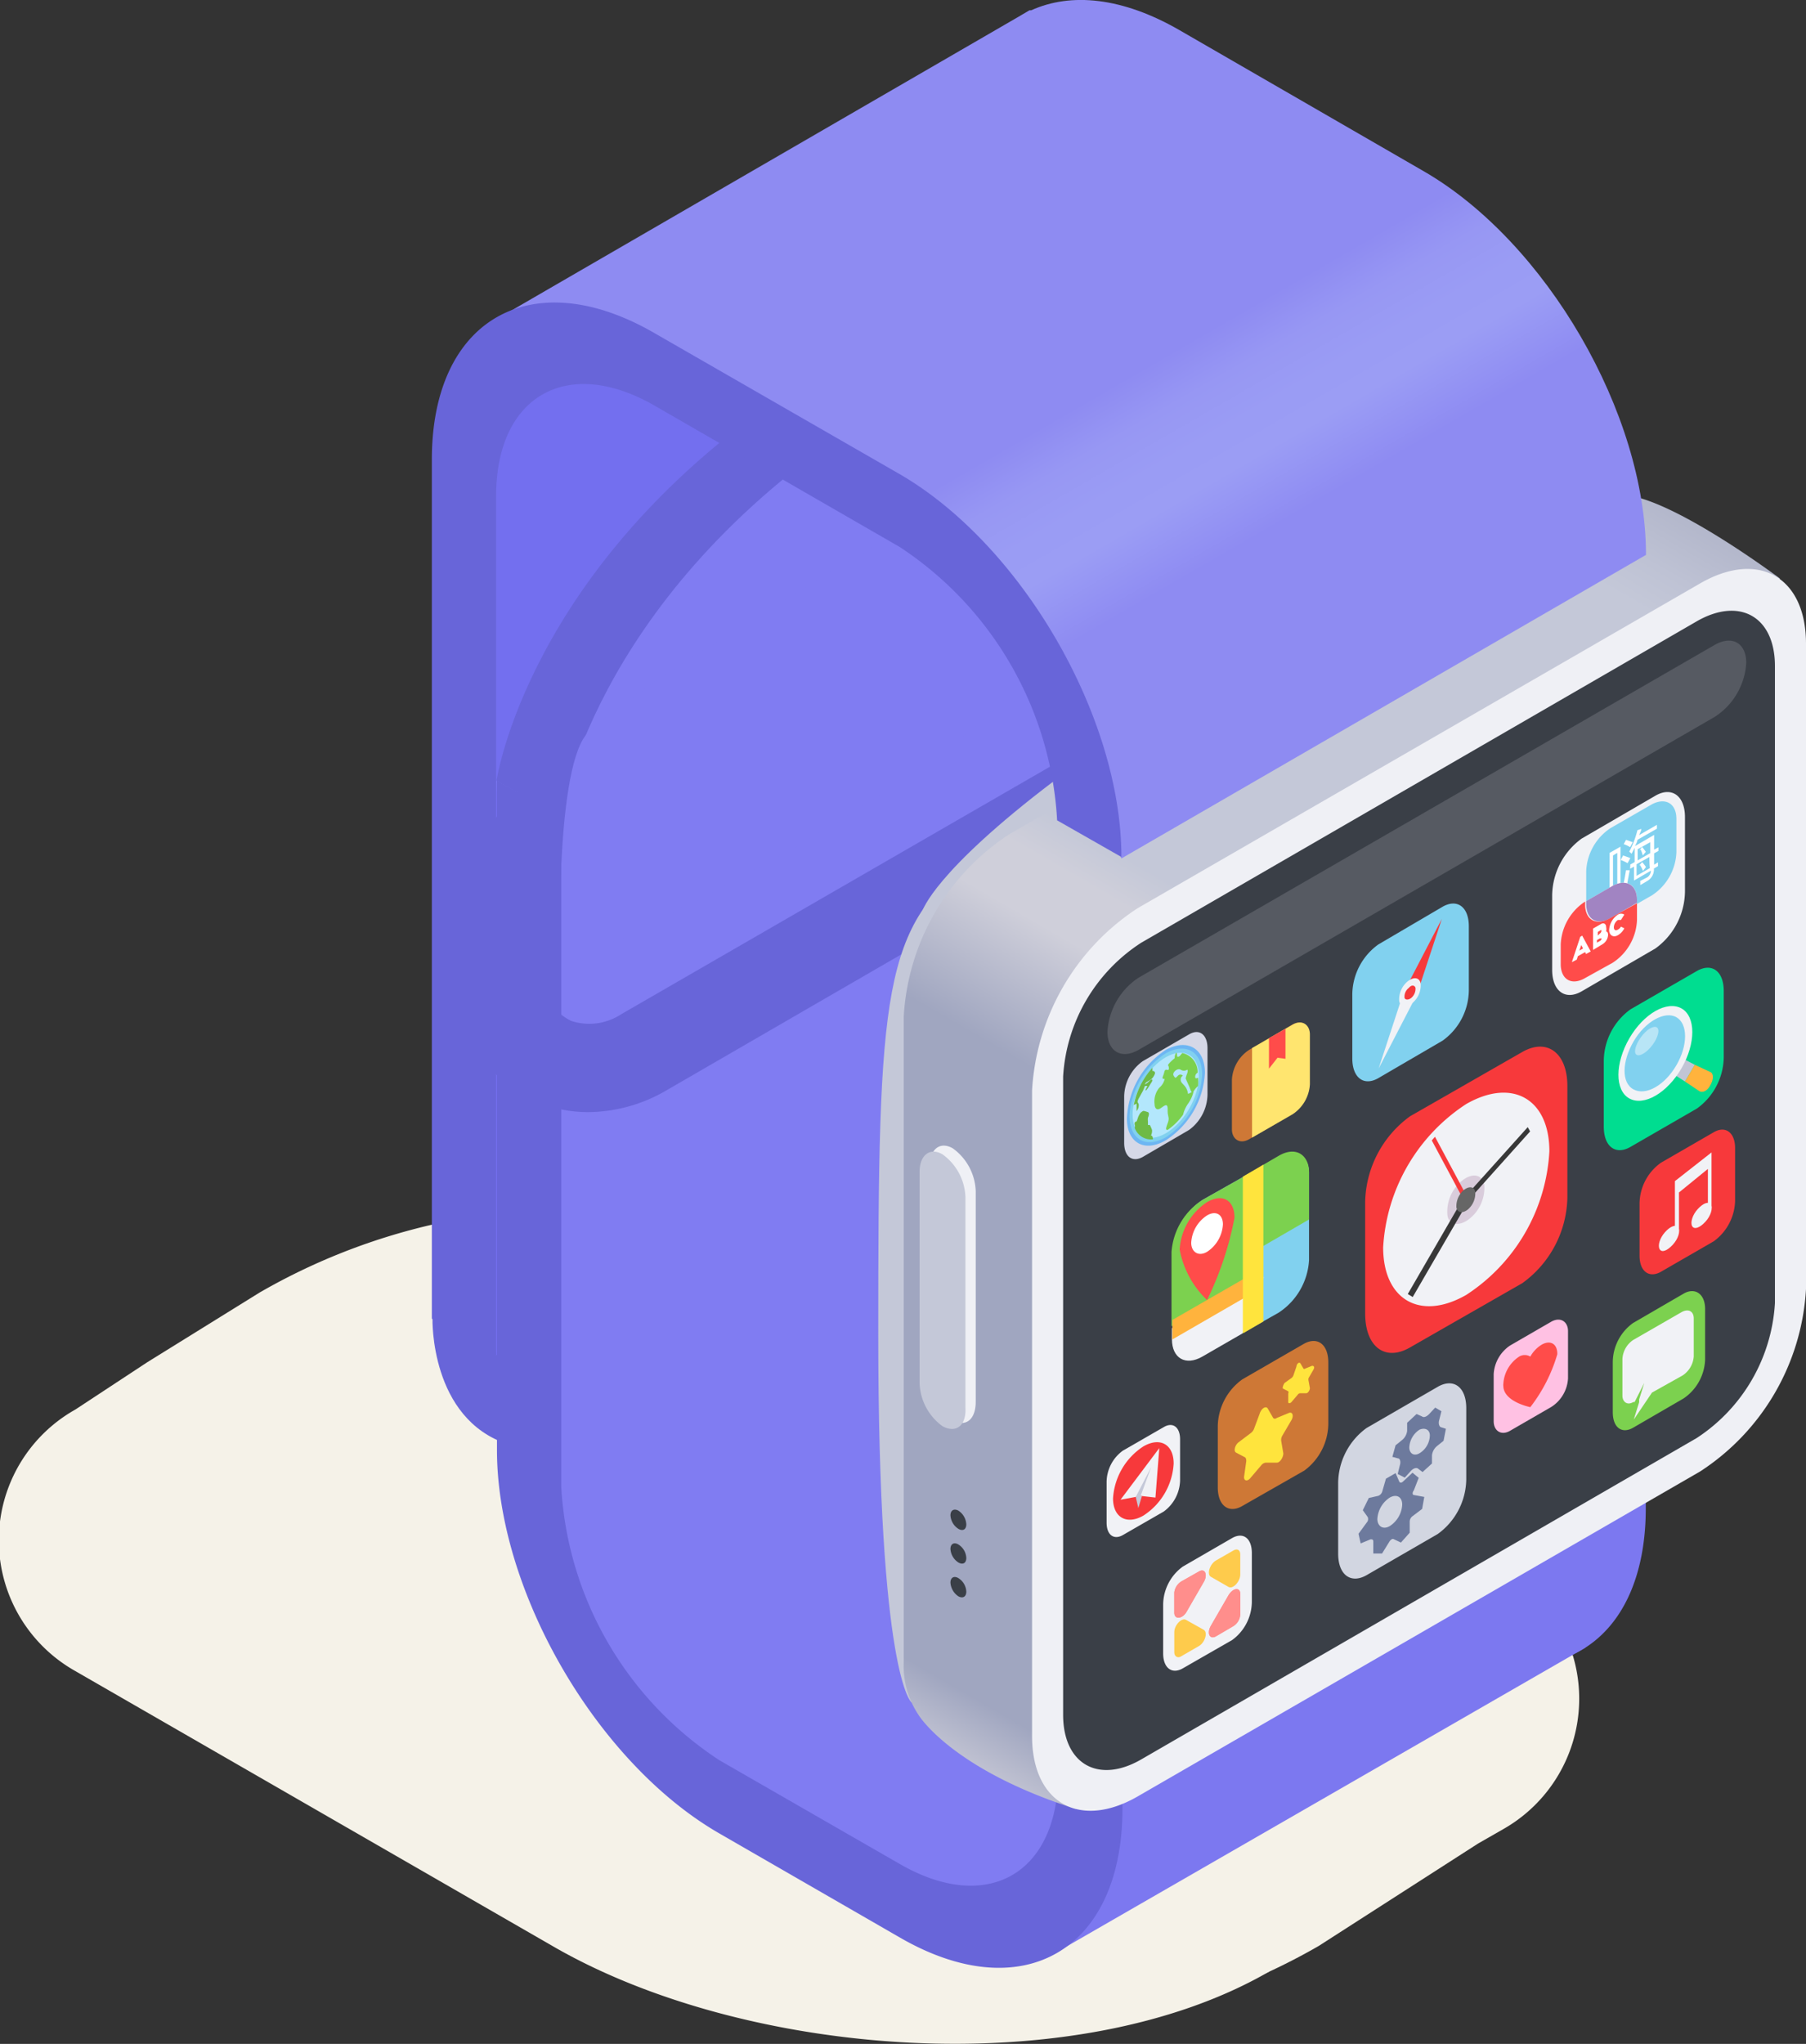 <svg xmlns="http://www.w3.org/2000/svg" xmlns:xlink="http://www.w3.org/1999/xlink" viewBox="0 0 84.31 95.4"><rect x="0" y="0" width="84.31" height="95.4" fill="#333333" stroke="none"/><defs><style>.cls-1{fill:#f5f2e8;}.cls-2{fill:#6865d9;}.cls-3{fill:#736fef;}.cls-4{fill:#7c78f0;}.cls-5{fill:#807cf2;}.cls-6{fill:#c4c8d8;}.cls-7{fill:url(#Безымянный_градиент_688);}.cls-8{fill:#eff0f5;}.cls-9{fill:#3a3f47;}.cls-10{fill:#565a62;}.cls-11{fill:url(#Безымянный_градиент_1804);}.cls-12{fill:#ffc1e3;}.cls-13{fill:#ff4c4a;}.cls-14{fill:#00dd90;}.cls-15{fill:#c1c5d5;}.cls-16{fill:#ffb33d;}.cls-17{fill:#f1f2f6;}.cls-18{fill:#81d1ef;}.cls-19{fill:#b8e5f6;}.cls-20{fill:#f7393b;}.cls-21{fill:#ce7836;}.cls-22{fill:#ffe43d;}.cls-23{fill:#d9ccdb;}.cls-24{fill:#383838;}.cls-25{fill:#666;}.cls-26{fill:#ff8e8c;}.cls-27{fill:#fecb4c;}.cls-28{fill:#7cd14f;}.cls-29{fill:#fff;}.cls-30{fill:#d5d8e7;}.cls-31{fill:#6db6f3;}.cls-32{fill:#b3e7fc;}.cls-33{fill:#6eba46;}.cls-34{fill:#ffe56f;}.cls-35{fill:#a184c2;}.cls-36{fill:#d2d6e1;}.cls-37{fill:#6d7a9d;}</style><linearGradient id="Безымянный_градиент_688" x1="43.47" y1="81.17" x2="76.96" y2="23.16" gradientUnits="userSpaceOnUse"><stop offset="0" stop-color="#bfc1d1"/><stop offset="0.04" stop-color="#a0a6c0"/><stop offset="0.44" stop-color="#a0a6c0"/><stop offset="0.53" stop-color="#cfcfda"/><stop offset="0.57" stop-color="#cfcfda"/><stop offset="0.6" stop-color="#c4c8d8"/><stop offset="0.93" stop-color="#c4c8d8"/><stop offset="0.96" stop-color="#bec2d4"/><stop offset="1" stop-color="#b3b7cb"/></linearGradient><linearGradient id="Безымянный_градиент_1804" x1="60.08" y1="35.58" x2="41.88" y2="4.05" gradientUnits="userSpaceOnUse"><stop offset="0.27" stop-color="#8e8bf2"/><stop offset="0.34" stop-color="#9899f4"/><stop offset="0.36" stop-color="#9b9df4"/><stop offset="0.41" stop-color="#9a9cf4"/><stop offset="0.47" stop-color="#9797f3"/><stop offset="0.53" stop-color="#8e8bf2"/></linearGradient></defs><g id="Слой_2" data-name="Слой 2"><g id="Layer_1" data-name="Layer 1"><path class="cls-1" d="M70.16,73.19,47.89,60.33a29.24,29.24,0,0,0-29.23,0l-5.23,3.25-3.37,2.21a7,7,0,0,0,0,12.19L32.33,90.83a29.24,29.24,0,0,0,29.23,0L69,86.05l1.17-.67A7,7,0,0,0,70.16,73.19Z"/><path class="cls-1" d="M63.61,73.19,41.35,60.33a29.24,29.24,0,0,0-29.23,0L6.88,63.58,3.52,65.79A7,7,0,0,0,3.52,78L25.79,90.83c9,5.22,24.41,6.42,33.45,1.2l3.21-6,1.16-.67A7,7,0,0,0,63.61,73.19Z"/><path class="cls-2" d="M20.19,61.55s-.13,4.67,3.52,5.86,1.62-5.17,1.62-5.17Z"/><polygon class="cls-3" points="23.16 63.26 47.65 49.12 46.18 9.18 23.93 16.73 21.22 25.51 23.16 63.26"/><path class="cls-4" d="M66.46,76.29,58,71.43c-5.72-3.3-10.37-11.33-10.37-17.89V22.3l3,1.71V55.25A16.36,16.36,0,0,0,58,68l8.42,4.86c4.09,2.36,7.41.47,7.41-4.22V57.51l3,1.71V70.38C76.84,76.94,72.18,79.6,66.46,76.29Z"/><path class="cls-5" d="M23.18,36.44,47.67,22.3l2.24,3.14-.28,30.65s1,6.47,4.7,10.91,15,7.54,15,7.54L46.9,89.67,34.43,84.85l-7.26-7.14-2.67-8Z"/><path class="cls-2" d="M23.18,36.44s1.44-9.93,13.49-18.07C48.25,10.56,57,14.16,57,19.79S40,33.22,40,33.22L26.15,38.15Z"/><path class="cls-5" d="M26.15,38.15s1.43-9.93,13.48-18.07C51.22,12.27,60,15.88,60,21.5S42.92,34.93,42.92,34.93L31,39.32Z"/><path class="cls-2" d="M27.47,51.91a6.25,6.25,0,0,1-2.39-.47,6.72,6.72,0,0,1-3.81-4.62A10.49,10.49,0,0,1,26,35.59l20.2-11.65a6.74,6.74,0,0,1,6-.54A6.67,6.67,0,0,1,56,28a10.46,10.46,0,0,1-4.72,11.22L31.1,50.9A7.33,7.33,0,0,1,27.47,51.91ZM49.81,27a3.16,3.16,0,0,0-1.57.46L28.05,39.15a6.47,6.47,0,0,0-2.81,6.63,2.66,2.66,0,0,0,1.42,1.87A2.71,2.71,0,0,0,29,47.34l20.2-11.66A6.48,6.48,0,0,0,52,29.05a2.64,2.64,0,0,0-1.42-1.87A2.2,2.2,0,0,0,49.81,27Z"/><path class="cls-5" d="M26.15,45.17s-.27-9,1.2-10.86S43,24.21,43,24.21s6.54.44,5.49,5.85S26.15,45.17,26.15,45.17Z"/><path class="cls-4" d="M74,76.91l-25,14.4,2.44-18.54,24-5.13A19.42,19.42,0,0,1,74,76.91Z"/><path class="cls-2" d="M42,90.43l-8.43-4.86c-5.72-3.3-10.37-11.33-10.37-17.89V36.44l3,1.71V69.39a16.35,16.35,0,0,0,7.4,12.78L42,87c4.08,2.36,7.4.47,7.4-4.22V71.64l3,1.72V84.52C52.35,91.08,47.69,93.73,42,90.43Z"/><path class="cls-6" d="M42.56,79.47S41,78.35,41,62.24s.2-19,4.51-22.2.69,14.83.69,14.83Z"/><path class="cls-6" d="M43.07,42.5s.54-1.81,6.15-6.06S71.12,23.08,75.73,23.1C70.69,28.8,43.07,42.5,43.07,42.5Z"/><path class="cls-7" d="M83.09,27S78,23.18,75.74,23.1h0a4.38,4.38,0,0,0-2.34.67L47.13,38.93a10.91,10.91,0,0,0-4.94,8.51V77.58a4.11,4.11,0,0,0,.7,2.48h0s1.54,2.53,7.32,4.37c.57-.62,2.67-4.08,5.56-9L73.39,65.23a10.93,10.93,0,0,0,4.93-8.51V35.57C81.2,30.43,83.09,27,83.09,27Z"/><path class="cls-8" d="M44.48,66.29h0a2.57,2.57,0,0,1-1.07-2V54.41c0-.78.48-1.15,1.07-.81h0a2.57,2.57,0,0,1,1.07,2v9.83C45.55,66.27,45.07,66.63,44.48,66.29Z"/><path class="cls-6" d="M44,66.57h0a2.59,2.59,0,0,1-1.07-2V54.69c0-.78.49-1.15,1.07-.81h0a2.57,2.57,0,0,1,1.07,2v9.83C45.11,66.55,44.63,66.91,44,66.57Z"/><path class="cls-9" d="M45.11,71.15c0,.24-.16.33-.37.21a.81.81,0,0,1-.37-.63c0-.24.17-.33.37-.22A.81.81,0,0,1,45.11,71.15Z"/><path class="cls-9" d="M45.11,72.72c0,.24-.16.33-.37.21a.81.81,0,0,1-.37-.63c0-.24.17-.33.37-.21A.78.78,0,0,1,45.11,72.72Z"/><path class="cls-9" d="M45.11,74.29c0,.24-.16.33-.37.22a.84.84,0,0,1-.37-.64c0-.24.17-.33.37-.21A.78.78,0,0,1,45.11,74.29Z"/><path class="cls-8" d="M53.11,42.39,79.37,27.23c2.72-1.57,4.94-.3,4.94,2.81V60.17a10.88,10.88,0,0,1-4.94,8.51L53.11,83.85c-2.71,1.56-4.93.3-4.93-2.82V50.9A10.9,10.9,0,0,1,53.11,42.39Z"/><path class="cls-9" d="M53.28,44,79.21,29c2-1.15,3.65-.22,3.65,2.09V60.82a8.09,8.09,0,0,1-3.65,6.3l-25.93,15c-2,1.16-3.65.22-3.65-2.08V50.25A8,8,0,0,1,53.28,44Z"/><path class="cls-9" d="M54.36,44.67l24.5-14.14c1.89-1.1,3.45-.21,3.45,2V60.61a7.67,7.67,0,0,1-3.45,6L54.36,80.7c-1.9,1.1-3.45.21-3.45-2V50.62A7.62,7.62,0,0,1,54.36,44.67Z"/><path class="cls-10" d="M53.16,45.63,80.05,30.1c.81-.46,1.47-.09,1.47.84a3.22,3.22,0,0,1-1.47,2.52L53.16,49c-.8.46-1.46.09-1.46-.84A3.24,3.24,0,0,1,53.16,45.63Z"/><path class="cls-11" d="M76.84,25.88c0-6.56-4.66-14.59-10.38-17.89L55.05,1.4C52.39-.13,50-.36,48.14.48h-.08l-.34.2-.1.06L23,15l3,.27L47.48,28.07l1.18,3,3.69,9L76.84,25.9h0Z"/><path class="cls-12" d="M70.5,62.8l1.92-1.11c.43-.24.78,0,.78.44v2.21a1.69,1.69,0,0,1-.78,1.33L70.5,66.78c-.42.25-.77,0-.77-.44V64.13A1.73,1.73,0,0,1,70.5,62.8Z"/><path class="cls-13" d="M72.7,63.19c0-.47-.33-.66-.74-.42a1.53,1.53,0,0,0-.52.55.5.5,0,0,0-.52,0,1.64,1.64,0,0,0-.74,1.28.06.06,0,0,0,0,0,.22.22,0,0,0,0,.08c0,.75,1.26,1,1.26,1a7.45,7.45,0,0,0,1.26-2.47v-.13Z"/><path class="cls-2" d="M23.16,63.26l-3-1.71V21.45c0-6.56,4.66-9.21,10.38-5.91L42,22.13C47.69,25.43,52.35,33.45,52.35,40v0l-3-1.71v0A16.35,16.35,0,0,0,42,25.53L30.57,18.94c-4.09-2.36-7.41-.46-7.41,4.22Z"/><path class="cls-14" d="M79.22,51.74l-3.1,1.79c-.69.4-1.25,0-1.25-.94v-3.1a3,3,0,0,1,1.25-2.38l3.1-1.79c.69-.39,1.25,0,1.25.94v3.1A3,3,0,0,1,79.22,51.74Z"/><polygon class="cls-15" points="79.12 49.7 78.66 50.48 78.21 50.19 78.64 49.45 79.12 49.7"/><path class="cls-16" d="M79.12,49.7l-.46.78.67.45c.14.09.38,0,.52-.29h0c.15-.26.15-.53,0-.6Z"/><path class="cls-17" d="M78.5,47.07c.67.38.67,1.63,0,2.79s-1.76,1.79-2.44,1.41-.67-1.64,0-2.8S77.82,46.69,78.5,47.07Z"/><path class="cls-18" d="M78.26,47.48c.54.31.54,1.31,0,2.24s-1.42,1.44-2,1.13-.54-1.31,0-2.24S77.72,47.17,78.26,47.48Z"/><path class="cls-19" d="M77.39,48c.1.17-.06.57-.34.89s-.59.46-.69.3.06-.57.34-.9S77.3,47.84,77.39,48Z"/><path class="cls-18" d="M67.35,48.57l-3,1.75c-.67.39-1.22,0-1.22-.92v-3a2.91,2.91,0,0,1,1.22-2.32l3-1.76c.67-.38,1.22,0,1.22.92v3A2.93,2.93,0,0,1,67.35,48.57Z"/><polygon class="cls-20" points="67.31 42.89 65.52 46.33 66.14 46.43 67.31 42.89"/><polygon class="cls-17" points="64.36 49.87 66.14 46.43 65.52 46.33 64.36 49.87"/><path class="cls-17" d="M66.32,45.9a1.07,1.07,0,0,1-.39.92c-.28.23-.55.19-.61-.09a1.09,1.09,0,0,1,.39-.92C66,45.58,66.26,45.62,66.32,45.9Z"/><path class="cls-20" d="M66.08,46.11a.56.56,0,0,1-.2.47c-.14.11-.28.09-.31,0a.51.51,0,0,1,.2-.47C65.91,45.94,66.05,46,66.08,46.11Z"/><path class="cls-21" d="M60.89,68.64,58,70.29c-.63.37-1.15,0-1.15-.87V66.57A2.75,2.75,0,0,1,58,64.38l2.86-1.65c.63-.36,1.15,0,1.15.87v2.85A2.75,2.75,0,0,1,60.89,68.64Z"/><path class="cls-22" d="M60.71,63.64l.14.24a.06.06,0,0,0,.08,0l.32-.13c.1,0,.13.07.06.19l-.22.38a.27.27,0,0,0,0,.14l.06.33c0,.1-.09.24-.17.24h-.28a.14.14,0,0,0-.11.06l-.29.34c-.08.1-.18.07-.16,0l0-.39a.11.11,0,0,0,0-.1l-.23-.12c-.07,0,0-.19.06-.27l.32-.23a.27.27,0,0,0,.09-.12l.14-.41C60.54,63.63,60.66,63.56,60.71,63.64Z"/><path class="cls-22" d="M59.18,65.74l.26.45a.11.11,0,0,0,.15,0l.58-.24c.17-.07.24.14.11.35l-.41.7a.39.39,0,0,0-.06.25l.1.59c0,.18-.16.44-.31.43h-.51a.31.31,0,0,0-.2.11l-.51.6c-.15.19-.33.14-.3-.07l.1-.71q0-.14-.06-.18l-.42-.22c-.12-.07-.05-.35.12-.48l.57-.43a.45.45,0,0,0,.16-.22L58.8,66C58.88,65.73,59.1,65.61,59.18,65.74Z"/><path class="cls-17" d="M54.33,70.55l-1.91,1.1c-.42.24-.76,0-.76-.58v-1.9a1.83,1.83,0,0,1,.76-1.46l1.91-1.1c.42-.25.76,0,.76.57v1.91A1.85,1.85,0,0,1,54.33,70.55Z"/><path class="cls-20" d="M54.79,68.31a3.09,3.09,0,0,1-1.41,2.43c-.78.45-1.42.09-1.42-.8a3.12,3.12,0,0,1,1.42-2.43C54.16,67.06,54.79,67.42,54.79,68.31Z"/><polygon class="cls-17" points="54.12 67.59 52.31 70 53.02 69.87 53.24 69.76 53.23 69.82 53.94 69.9 54.12 67.59"/><polygon class="cls-6" points="53.74 68.48 53.02 69.87 53.14 70.39 53.31 69.83 53.25 69.82 53.74 68.48"/><path class="cls-20" d="M80,57.94l-2.46,1.42c-.54.31-1,0-1-.75V56.15a2.37,2.37,0,0,1,1-1.88L80,52.85c.54-.32,1,0,1,.74v2.46A2.41,2.41,0,0,1,80,57.94Z"/><polygon class="cls-17" points="79.9 53.79 78.19 55.13 78.19 57.56 78.38 57.45 78.38 55.66 79.73 54.56 79.73 56.48 79.9 56.38 79.9 53.79"/><path class="cls-17" d="M78.35,57.3c.1.16,0,.52-.26.8s-.51.38-.61.21,0-.52.25-.8S78.25,57.13,78.35,57.3Z"/><path class="cls-17" d="M79.87,56.23c.1.16,0,.52-.26.8s-.51.37-.61.21,0-.53.26-.81S79.77,56.06,79.87,56.23Z"/><path class="cls-20" d="M71.07,59.89l-5.24,3c-1.15.67-2.1,0-2.1-1.59V56.1a5.07,5.07,0,0,1,2.1-4l5.24-3c1.16-.66,2.1.05,2.1,1.59v5.23A5.05,5.05,0,0,1,71.07,59.89Z"/><path class="cls-17" d="M72.33,53.74a8.55,8.55,0,0,1-3.88,6.7c-2.14,1.23-3.88.24-3.88-2.22a8.57,8.57,0,0,1,3.88-6.69C70.6,50.3,72.33,51.29,72.33,53.74Z"/><path class="cls-23" d="M69.29,55.29a1.85,1.85,0,0,1-.67,1.58c-.48.4-1,.32-1.05-.16a1.86,1.86,0,0,1,.67-1.59C68.72,54.73,69.18,54.8,69.29,55.29Z"/><polygon class="cls-20" points="68.51 55.9 68.36 56.07 66.84 53.23 66.99 53.06 68.51 55.9"/><polygon class="cls-24" points="68.31 55.93 68.55 56.06 65.95 60.54 65.72 60.4 68.31 55.93"/><polygon class="cls-24" points="68.48 56.1 68.37 55.89 71.32 52.61 71.43 52.81 68.48 56.1"/><path class="cls-25" d="M68.87,55.63a1,1,0,0,1-.34.82c-.25.2-.49.16-.54-.09a1,1,0,0,1,.34-.81C68.58,55.35,68.82,55.38,68.87,55.63Z"/><path class="cls-17" d="M57.52,76.55l-2.3,1.32c-.5.29-.92,0-.92-.7V74.88a2.22,2.22,0,0,1,.92-1.76l2.3-1.33c.51-.29.92,0,.92.7v2.29A2.23,2.23,0,0,1,57.52,76.55Z"/><path class="cls-26" d="M54.82,74.33v.94c0,.33.35.3.55,0l.82-1.42c.21-.35.06-.67-.22-.5l-.83.47A.71.71,0,0,0,54.82,74.33Z"/><path class="cls-26" d="M57.9,75.35V74.4c0-.33-.34-.29-.55.06l-.82,1.42c-.2.35-.06.66.23.5l.82-.48A.69.69,0,0,0,57.9,75.35Z"/><path class="cls-26" d="M54.82,74.33v.94c0,.33.35.3.55,0l.82-1.42c.21-.35.06-.67-.22-.5l-.83.47A.71.71,0,0,0,54.82,74.33Z"/><path class="cls-26" d="M57.9,75.35V74.4c0-.33-.34-.29-.55.06l-.82,1.42c-.2.35-.06.66.23.5l.82-.48A.69.69,0,0,0,57.9,75.35Z"/><path class="cls-27" d="M55.14,77.31l.83-.48c.28-.16.43-.64.22-.76l-.82-.46c-.2-.12-.55.24-.55.57v.95C54.82,77.33,55,77.41,55.14,77.31Z"/><path class="cls-27" d="M57.58,72.37l-.82.47c-.29.17-.43.65-.23.76l.82.47c.21.12.55-.25.55-.58v-.94C57.9,72.35,57.76,72.26,57.58,72.37Z"/><path class="cls-18" d="M61.11,54.76v4.06a3.14,3.14,0,0,1-1.42,2.45l-3.54,2c-.78.45-1.42.08-1.42-.81V58.44A3.15,3.15,0,0,1,56.15,56l3.54-2c.63-.37,1.17-.2,1.36.36a1.25,1.25,0,0,1,.06.4Z"/><path class="cls-17" d="M59,59.61l-1,2.63-1.87,1.08c-.78.45-1.42.08-1.42-.81V62Z"/><path class="cls-28" d="M58.82,56.15l-.13,3.47-4,2.28V58.44A3.15,3.15,0,0,1,56.15,56l3.54-2c.63-.37,1.17-.2,1.36.36C61.09,54.43,58.82,56,58.82,56.15Z"/><path class="cls-28" d="M61.11,54.76v2.16l-2.26,1.31V54.44l.84-.49c.63-.37,1.17-.2,1.36.36a1.25,1.25,0,0,1,.06.4Z"/><polygon class="cls-16" points="54.73 61.61 58.83 59.25 58.83 60.15 54.73 62.52 54.73 61.61"/><path class="cls-13" d="M56.35,56.11a2.85,2.85,0,0,0-1.28,2.21,4.36,4.36,0,0,0,1.28,2.36,15.18,15.18,0,0,0,1.28-3.84C57.63,56,57.06,55.7,56.35,56.11Z"/><path class="cls-29" d="M57.09,57.15a1.64,1.64,0,0,1-.74,1.28c-.41.24-.74,0-.74-.42a1.62,1.62,0,0,1,.74-1.28C56.76,56.49,57.09,56.68,57.09,57.15Z"/><polygon class="cls-22" points="58.98 54.36 58.02 54.92 58.02 62.24 58.98 61.68 58.98 54.36"/><path class="cls-30" d="M55.51,52.74,53.35,54c-.48.27-.87,0-.87-.66V51.18a2.07,2.07,0,0,1,.87-1.65l2.16-1.25c.47-.28.86,0,.86.65v2.16A2.09,2.09,0,0,1,55.51,52.74Z"/><path class="cls-31" d="M56.25,50.08a4,4,0,0,1-1.82,3.14c-1,.59-1.82.12-1.82-1A4,4,0,0,1,54.43,49C55.43,48.46,56.25,48.93,56.25,50.08Z"/><path class="cls-18" d="M56.12,50.16a3.75,3.75,0,0,1-1.69,2.92c-.94.54-1.7.11-1.7-1a3.73,3.73,0,0,1,1.7-2.92C55.36,48.65,56.12,49.08,56.12,50.16Z"/><ellipse class="cls-32" cx="54.43" cy="51.13" rx="2.18" ry="1.26" transform="translate(-17.19 72.31) rotate(-59.69)"/><path class="cls-28" d="M55.35,50.34l.16.36c.1.23.1.39.25.18a.87.87,0,0,1,.17-.19,2.58,2.58,0,0,0,0-.39s-.11.07-.13,0a.21.21,0,0,1,.11-.23h0a.91.91,0,0,0-.72-.92l0,0s0,0-.09.11-.15.05-.15.05,0-.23-.05-.16a.4.4,0,0,0-.06.24s-.35.29-.31.34.06.2,0,.21-.14-.07-.18.11-.12.25-.05.31l.07,0a.73.73,0,0,1-.25.41,1,1,0,0,0-.22.77c0,.18.1.31.28.19s.34-.28.33.07.11.34,0,.63-.08.31,0,.31a3,3,0,0,0,.72-.71v0a1.51,1.51,0,0,1,.25-.54,1.54,1.54,0,0,0,.24-.55,2.29,2.29,0,0,0-.23.11c-.07,0,0,0-.09-.21s-.28-.28-.28-.43a.2.2,0,0,1,.1-.2.15.15,0,0,0-.23,0c-.12.11-.11.14-.2,0s.18-.38.33-.28a.27.27,0,0,0,.3,0s.06,0,0,.18A1.12,1.12,0,0,0,55.35,50.34Z"/><path class="cls-33" d="M52.93,51.58v0s.13-.07.13-.07,0,.43,0,.35a.41.41,0,0,0,.1-.29c0-.12-.12-.07,0-.3l.2-.36.09-.22.12,0s-.13.22-.08.21.22-.31.22-.31.15-.2.06-.2-.12.1-.26.19,0-.06,0-.06l.24-.15a.63.63,0,0,0,.17-.27c0-.13-.12-.11-.12-.11l0-.15A3.6,3.6,0,0,0,52.93,51.58Z"/><path class="cls-33" d="M53.73,53a.46.46,0,0,0,.05-.26,2.09,2.09,0,0,0-.1-.23s-.09,0-.09,0,0-.09,0-.17a.55.55,0,0,1,0-.17s.1-.22,0-.26a1.25,1.25,0,0,0-.21-.06.38.38,0,0,0-.2.19c-.09.16-.09.32-.16.32s-.05.13-.05.13a.2.2,0,0,1,0,.15v0a.81.81,0,0,0,.85.54C53.83,53,53.73,53,53.73,53Z"/><path class="cls-28" d="M78.6,65.27l-2.36,1.37c-.52.3-.95,0-.95-.72V63.56a2.27,2.27,0,0,1,.95-1.81l2.36-1.37c.52-.3,1,0,1,.72v2.36A2.29,2.29,0,0,1,78.6,65.27Z"/><path class="cls-17" d="M79.07,61.54v1.77a1.16,1.16,0,0,1-.52.89L77.12,65l-.85,1.26.25-.81,0-.13.24-.77-.45.89-.06,0c-.28.17-.51,0-.51-.3V63.44a1.14,1.14,0,0,1,.51-.9l2.26-1.3C78.83,61.07,79.07,61.21,79.07,61.54Z"/><path class="cls-21" d="M58.32,49l2-1.17c.45-.26.81,0,.81.46v2.32a1.79,1.79,0,0,1-.81,1.4l-2,1.16c-.44.26-.81,0-.81-.46V50.39A1.78,1.78,0,0,1,58.32,49Z"/><path class="cls-34" d="M58.45,48.92l1.89-1.09c.45-.26.81,0,.81.46v2.32a1.79,1.79,0,0,1-.81,1.4L58.45,53.1Z"/><polygon class="cls-13" points="59.24 48.46 59.24 49.88 59.64 49.37 60.01 49.42 60.01 48.02 59.24 48.46"/><path class="cls-17" d="M77.28,44.27l-3.44,2c-.76.44-1.38,0-1.38-1V41.78a3.33,3.33,0,0,1,1.38-2.64l3.44-2c.76-.44,1.38,0,1.38,1v3.43A3.33,3.33,0,0,1,77.28,44.27Z"/><path class="cls-18" d="M78.26,38.22v1.57a2.52,2.52,0,0,1-1.14,2l-.7.4V42c0-.72-.51-1-1.14-.65l-1.23.71V40.65a2.53,2.53,0,0,1,1.14-2l1.93-1.11C77.75,37.21,78.26,37.5,78.26,38.22Z"/><path class="cls-29" d="M75.14,39.81l.51-.29v1.87l-.35.21v.2l-.16.09Zm.36,0-.2.12v1.51l.2-.12Zm.27.12.34.12-.13.24a1.87,1.87,0,0,0-.32-.15Zm.14.69.17,0c-.07.37-.14.75-.21,1.16l-.19,0C75.77,41.38,75.85,41,75.91,40.6Zm0-1.42.31.11-.12.23a1.64,1.64,0,0,0-.3-.14Zm.2,1.15.2-.11,0-.67-.14.28-.11-.1a4.35,4.35,0,0,0,.38-1l.18-.06c0,.09-.06.19-.1.29l.83-.48v.18l-.91.52c0,.09-.07.19-.11.29l.89-.52c0,.26,0,.48,0,.69l.2-.11v.17l-.2.11c0,.21,0,.38,0,.53l.18-.11v.18l-.19.11a.62.62,0,0,1-.31.58c-.15.09-.26.16-.33.19a1,1,0,0,0,0-.19l.33-.17a.38.38,0,0,0,.17-.31l-.79.46V41l0-.55-.18.1ZM77,40l-.6.34,0,.54.62-.36C77,40.31,77,40.13,77,40Zm-.55-.36,0,.52.59-.34c0-.16,0-.33,0-.51Zm.07.76.14-.16a1.81,1.81,0,0,1,.18.23l-.14.18A1.44,1.44,0,0,0,76.54,40.35Zm0-.7.14-.17c.06.08.12.15.17.23l-.14.17A1.53,1.53,0,0,0,76.59,39.65Z"/><path class="cls-35" d="M76.42,42v.14l-1.23.71c-.63.37-1.14.07-1.14-.65v-.14l1.23-.71C75.91,41,76.42,41.3,76.42,42Z"/><path class="cls-13" d="M76.42,42.16v.78a2.5,2.5,0,0,1-1.14,2L74,45.65c-.63.37-1.14.07-1.14-.65v-.92a2.52,2.52,0,0,1,1.14-2l0,0v.14c0,.72.51,1,1.14.65Z"/><path class="cls-29" d="M73.38,44.91l.39-1.18.09-.06.4.74-.22.12L74,44.44l-.34.19-.05.16Zm.35-.54.17-.1-.08-.16Z"/><path class="cls-29" d="M74.37,44.34v-1l.37-.21c.13-.08.24,0,.24.14a.54.54,0,0,1,0,.21c.06,0,.09.07.09.16a.54.54,0,0,1-.24.42Zm.32-.77a.16.16,0,0,0,.07-.13s0-.06-.07,0l-.1.06v.17Zm0,.35a.16.16,0,0,0,.08-.12,0,0,0,0,0-.08,0l-.14.08V44Z"/><path class="cls-29" d="M75.67,42.94s-.08,0-.14,0a.43.43,0,0,0-.19.34c0,.13.08.18.19.11a.32.32,0,0,0,.14-.14l.16.08a.78.78,0,0,1-.3.32c-.22.13-.41,0-.41-.24a.93.93,0,0,1,.41-.72.28.28,0,0,1,.3,0Z"/><path class="cls-36" d="M67.12,71.6,63.8,73.52c-.73.42-1.33,0-1.33-1V69.2a3.21,3.21,0,0,1,1.33-2.55l3.32-1.92c.73-.42,1.33,0,1.33,1v3.32A3.2,3.2,0,0,1,67.12,71.6Z"/><path class="cls-37" d="M66,69.78c-.06,0-.08-.11,0-.21l.23-.59-.29-.24-.44.41c-.07.07-.15.07-.18,0l-.17-.39-.45.26-.17.59a.31.31,0,0,1-.19.21l-.44.1-.28.57.23.32a.24.24,0,0,1-.05.26l-.38.52.1.45.46-.19c.08,0,.13,0,.13.11l0,.55h.41l.34-.55c.06-.1.15-.15.2-.12l.34.16.41-.46,0-.51a.32.32,0,0,1,.13-.26l.45-.34.1-.56Z"/><path class="cls-37" d="M67.19,66.27l.1-.4L67,65.7l-.29.31c-.12.12-.25.17-.33.1L66.13,66l-.44.41,0,.38a.66.66,0,0,1-.23.42l-.31.25L65,68l.26.07c.1,0,.14.16.09.32l-.1.41.33.17.29-.32c.12-.12.25-.16.33-.1l.21.16.44-.4,0-.39a.66.66,0,0,1,.23-.42l.31-.25.11-.56-.25-.08C67.18,66.56,67.14,66.43,67.19,66.27Z"/><path class="cls-36" d="M65.46,70.23a1.27,1.27,0,0,1-.58,1c-.32.19-.58,0-.58-.33a1.28,1.28,0,0,1,.58-1C65.2,69.72,65.46,69.87,65.46,70.23Z"/><path class="cls-36" d="M66.75,67a1,1,0,0,1-.48.83c-.27.16-.48,0-.48-.27a1.05,1.05,0,0,1,.48-.83C66.54,66.62,66.75,66.74,66.75,67Z"/></g></g></svg>